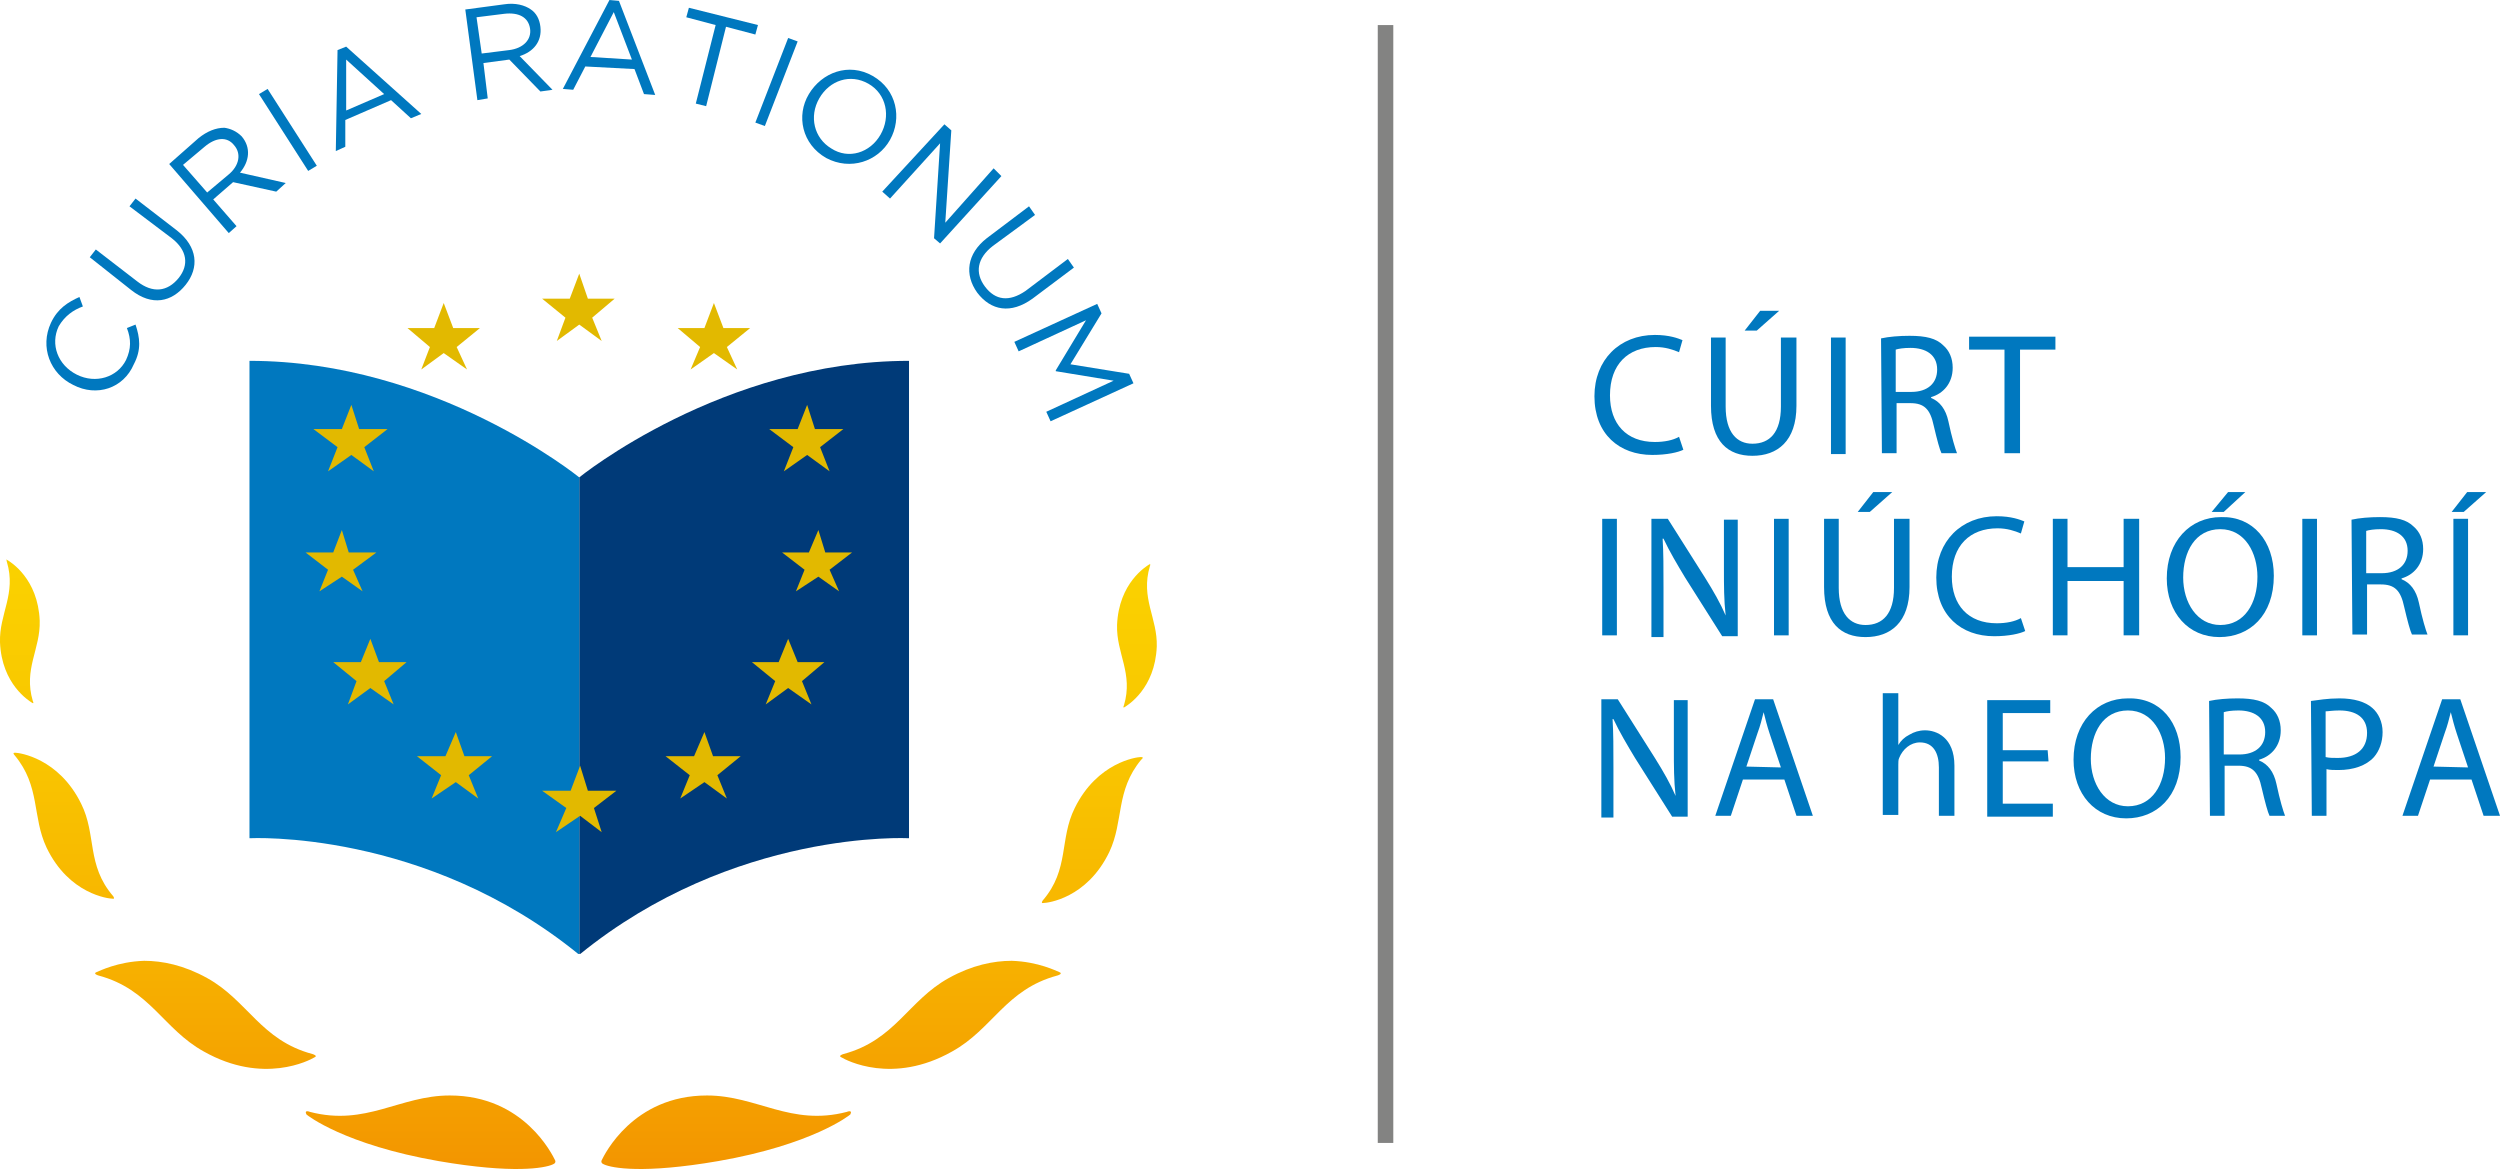 <?xml version="1.0" encoding="utf-8"?>
<!-- Generator: Adobe Illustrator 25.0.0, SVG Export Plug-In . SVG Version: 6.00 Build 0)  -->
<!DOCTYPE svg PUBLIC "-//W3C//DTD SVG 1.1//EN" "http://www.w3.org/Graphics/SVG/1.1/DTD/svg11.dtd">
<svg version="1.1" id="Artwork" xmlns:x="http://ns.adobe.com/Extensibility/1.0/" xmlns:i="http://ns.adobe.com/AdobeIllustrator/10.0/" xmlns:graph="http://ns.adobe.com/Graphs/1.0/"
	 xmlns="http://www.w3.org/2000/svg" xmlns:xlink="http://www.w3.org/1999/xlink" x="0px" y="0px" viewBox="0 0 289.6 135.4"
	 style="enable-background:new 0 0 289.6 135.4;" xml:space="preserve">
<style type="text/css">
	.st0{fill:none;stroke:#838382;stroke-width:1.8;stroke-linejoin:round;}
	.st1{fill:#0078BF;}
	.st2{fill:url(#SVGID_2_);}
	.st3{fill:url(#SVGID_3_);}
	.st4{fill:url(#SVGID_5_);}
	.st5{fill:url(#SVGID_6_);}
	.st6{fill:url(#SVGID_8_);}
	.st7{fill:url(#SVGID_9_);}
	.st8{fill:url(#SVGID_10_);}
	.st9{fill:url(#SVGID_12_);}
	.st10{clip-path:url(#SVGID_15_);}
	.st11{fill:#003A78;}
	.st12{fill:#E2B900;}
</style>
<g>
	<line class="st0" x1="160.5" y1="132.4" x2="160.5" y2="2.9"/>
	<g>
		<g>
			<path class="st1" d="M8.5,44.6L8.5,44.6c-2.7-1.3-3.9-4.4-2.6-7.2c0.8-1.7,2-2.4,3.3-3l0.4,1.1c-1.1,0.4-2.1,1.1-2.8,2.3
				c-1,2.1-0.1,4.5,2.1,5.6l0,0c2.2,1.1,4.7,0.3,5.7-1.7c0.6-1.3,0.6-2.4,0.1-3.7l1-0.4c0.5,1.5,0.7,2.9-0.2,4.6
				C14.3,45,11.2,46,8.5,44.6z"/>
			<path class="st1" d="M15.2,33.6l-4.8-3.8l0.7-0.9l4.8,3.7c1.8,1.4,3.5,1.2,4.8-0.4c1.2-1.5,1-3.2-0.8-4.6L15,23.9l0.7-0.9
				l4.8,3.7c2.4,1.9,2.6,4.3,1,6.3S17.6,35.5,15.2,33.6z"/>
			<path class="st1" d="M19.6,19l3.4-3c1-0.8,2-1.2,3-1.2c0.7,0.1,1.4,0.4,2,1l0,0c1.1,1.3,0.9,2.9-0.2,4.2l5.3,1.2l-1.1,1l-5-1.1
				l-2.3,2l2.7,3.1L26.5,27L19.6,19z M26.5,20.2c1.2-1,1.5-2.4,0.6-3.4l0,0c-0.8-1-2.1-0.9-3.4,0.2l-2.5,2.1l2.8,3.2L26.5,20.2z"/>
			<path class="st1" d="M30,10.9l1-0.6l5.7,8.9l-1,0.6L30,10.9z"/>
			<path class="st1" d="M39.1,5.8l1-0.4l8.7,7.8l-1.2,0.5l-2.3-2.1L40,13.9V17l-1.1,0.5L39.1,5.8z M44.5,10.9l-4.4-4v5.9L44.5,10.9z
				"/>
			<path class="st1" d="M53.9,1.1l4.5-0.6c1.3-0.2,2.4,0.1,3.1,0.6c0.6,0.4,1,1.1,1.1,2l0,0c0.2,1.7-0.8,2.9-2.4,3.4l3.8,3.9
				l-1.4,0.2L59,6.9l-3,0.4l0.5,4.1l-1.2,0.2L53.9,1.1z M59,5.8c1.6-0.2,2.6-1.2,2.4-2.5l0,0c-0.2-1.3-1.3-1.9-3-1.7L55.2,2l0.6,4.2
				L59,5.8z"/>
			<path class="st1" d="M70.6,0l1.1,0.1L75.9,11l-1.3-0.1L73.5,8l-5.7-0.3l-1.4,2.7l-1.2-0.1L70.6,0z M73.2,6.9l-2.1-5.5l-2.7,5.2
				L73.2,6.9z"/>
			<path class="st1" d="M82.9,2.9L79.5,2l0.3-1.1l8,2L87.5,4l-3.4-0.9l-2.3,9.2L80.6,12L82.9,2.9z"/>
			<path class="st1" d="M91.3,4.4l1.1,0.4l-3.8,9.8l-1.1-0.4L91.3,4.4z"/>
			<path class="st1" d="M93.7,10.9L93.7,10.9c1.5-2.5,4.6-3.7,7.4-2.1c2.8,1.6,3.4,4.9,2,7.4l0,0c-1.4,2.5-4.6,3.6-7.4,2.1
				C92.9,16.7,92.2,13.4,93.7,10.9z M102,15.6L102,15.6c1.2-2.1,0.7-4.7-1.4-5.9c-2.1-1.2-4.5-0.4-5.7,1.7l0,0
				c-1.2,2.1-0.6,4.6,1.4,5.8C98.3,18.5,100.8,17.7,102,15.6z"/>
			<path class="st1" d="M109.4,14.4l0.8,0.7l-0.7,10.7l5.6-6.3l0.9,0.9l-7.1,7.8l-0.7-0.6l0.7-11l-5.8,6.4l-0.9-0.8L109.4,14.4z"/>
			<path class="st1" d="M114.3,27.6l4.9-3.7l0.7,1l-4.9,3.6c-1.8,1.4-2.1,3.1-0.9,4.7c1.2,1.6,2.8,1.8,4.7,0.5l4.9-3.7l0.7,1
				l-4.8,3.6c-2.5,1.8-4.8,1.4-6.4-0.7C111.7,31.8,112,29.4,114.3,27.6z"/>
			<path class="st1" d="M127.1,35.2l0.5,1.1l-3.6,5.9l6.8,1.1l0.5,1.1l-9.6,4.4l-0.5-1.1l7.8-3.6l-6.7-1.1v-0.1l3.5-5.8l-7.8,3.6
				l-0.5-1.1L127.1,35.2z"/>
		</g>
		<g>
			<g>
				
					<linearGradient id="SVGID_2_" gradientUnits="userSpaceOnUse" x1="23.804" y1="-4.922" x2="23.804" y2="117.069" gradientTransform="matrix(1 0 0 -1 0 134.69)">
					<stop  offset="0" style="stop-color:#F39000"/>
					<stop  offset="1.187130e-02" style="stop-color:#F39000"/>
					<stop  offset="4.980907e-02" style="stop-color:#F39700"/>
					<stop  offset="0.237" style="stop-color:#F7B200"/>
					<stop  offset="0.425" style="stop-color:#F9C500"/>
					<stop  offset="0.615" style="stop-color:#FAD200"/>
					<stop  offset="0.805" style="stop-color:#FBD900"/>
					<stop  offset="0.998" style="stop-color:#FBDB01"/>
					<stop  offset="1" style="stop-color:#FBDB01"/>
				</linearGradient>
				<path id="SVGID_1_" class="st2" d="M11.2,112.6c-0.5,0.2,0.2,0.4,0.2,0.4c6,1.6,7.5,6.2,12.2,8.8c6.9,3.9,12.3,1,12.8,0.7
					c0.5-0.2-0.2-0.4-0.2-0.4c-6-1.6-7.5-6.2-12.2-8.8c-2.7-1.5-5.2-2-7.3-2C13.6,111.4,11.5,112.5,11.2,112.6"/>
			</g>
		</g>
		<g>
			<g>
				
					<linearGradient id="SVGID_3_" gradientUnits="userSpaceOnUse" x1="7.391" y1="-4.655" x2="7.391" y2="117.347" gradientTransform="matrix(1 0 0 -1 0 134.69)">
					<stop  offset="0" style="stop-color:#F39000"/>
					<stop  offset="1.187130e-02" style="stop-color:#F39000"/>
					<stop  offset="4.980907e-02" style="stop-color:#F39700"/>
					<stop  offset="0.237" style="stop-color:#F7B200"/>
					<stop  offset="0.425" style="stop-color:#F9C500"/>
					<stop  offset="0.615" style="stop-color:#FAD200"/>
					<stop  offset="0.805" style="stop-color:#FBD900"/>
					<stop  offset="0.998" style="stop-color:#FBDB01"/>
					<stop  offset="1" style="stop-color:#FBDB01"/>
				</linearGradient>
				<path id="SVGID_4_" class="st3" d="M1.7,87.5c3,3.6,2,7.1,3.7,10.7c2.6,5.4,7.2,5.9,7.6,5.9c0.4,0.1,0.1-0.3,0.1-0.3
					c-3.1-3.6-1.9-7.1-3.7-10.7c-2.6-5.3-7.2-5.9-7.6-5.9H1.7C1.4,87.2,1.7,87.5,1.7,87.5"/>
			</g>
		</g>
		<g>
			<g>
				
					<linearGradient id="SVGID_5_" gradientUnits="userSpaceOnUse" x1="2.304" y1="-4.653" x2="2.304" y2="117.348" gradientTransform="matrix(1 0 0 -1 0 134.69)">
					<stop  offset="0" style="stop-color:#F39000"/>
					<stop  offset="1.187130e-02" style="stop-color:#F39000"/>
					<stop  offset="4.980907e-02" style="stop-color:#F39700"/>
					<stop  offset="0.237" style="stop-color:#F7B200"/>
					<stop  offset="0.425" style="stop-color:#F9C500"/>
					<stop  offset="0.615" style="stop-color:#FAD200"/>
					<stop  offset="0.805" style="stop-color:#FBD900"/>
					<stop  offset="0.998" style="stop-color:#FBDB01"/>
					<stop  offset="1" style="stop-color:#FBDB01"/>
				</linearGradient>
				<path id="SVGID_7_" class="st4" d="M0.8,65.1c1.1,3.7-0.9,6-0.8,9.3c0.2,4.9,3.4,6.8,3.7,7s0.1-0.2,0.1-0.2
					c-1.1-3.7,0.9-6,0.8-9.3c-0.2-4.9-3.4-6.8-3.7-7c-0.1,0-0.1-0.1-0.1-0.1C0.7,64.8,0.8,65.1,0.8,65.1"/>
			</g>
		</g>
		
			<linearGradient id="SVGID_6_" gradientUnits="userSpaceOnUse" x1="49.885" y1="-4.985" x2="49.885" y2="111.87" gradientTransform="matrix(1 0 0 -1 0 134.69)">
			<stop  offset="0" style="stop-color:#F39000"/>
			<stop  offset="1.187130e-02" style="stop-color:#F39000"/>
			<stop  offset="4.980907e-02" style="stop-color:#F39700"/>
			<stop  offset="0.237" style="stop-color:#F7B200"/>
			<stop  offset="0.425" style="stop-color:#F9C500"/>
			<stop  offset="0.615" style="stop-color:#FAD200"/>
			<stop  offset="0.805" style="stop-color:#FBD900"/>
			<stop  offset="0.998" style="stop-color:#FBDB01"/>
			<stop  offset="1" style="stop-color:#FBDB01"/>
		</linearGradient>
		<path class="st5" d="M64.3,134.4c-0.3-0.6-3.6-7.5-12.2-7.5c-5.8,0-9.7,3.6-16.2,1.9c0,0-0.7-0.3-0.4,0.3
			c0.1,0.1,4.4,3.5,15.3,5.4c8.7,1.5,12.3,0.8,13.2,0.4C64.3,134.8,64.4,134.6,64.3,134.4z"/>
		<g>
			<g>
				
					<linearGradient id="SVGID_8_" gradientUnits="userSpaceOnUse" x1="-1846.176" y1="-4.922" x2="-1846.176" y2="117.069" gradientTransform="matrix(-1 0 0 -1 -1736.073 134.69)">
					<stop  offset="0" style="stop-color:#F39000"/>
					<stop  offset="1.187130e-02" style="stop-color:#F39000"/>
					<stop  offset="4.980907e-02" style="stop-color:#F39700"/>
					<stop  offset="0.237" style="stop-color:#F7B200"/>
					<stop  offset="0.425" style="stop-color:#F9C500"/>
					<stop  offset="0.615" style="stop-color:#FAD200"/>
					<stop  offset="0.805" style="stop-color:#FBD900"/>
					<stop  offset="0.998" style="stop-color:#FBDB01"/>
					<stop  offset="1" style="stop-color:#FBDB01"/>
				</linearGradient>
				<path id="SVGID_11_" class="st6" d="M122.7,112.6c0.5,0.2-0.2,0.4-0.2,0.4c-6,1.6-7.5,6.2-12.2,8.8c-6.9,3.9-12.3,1-12.8,0.7
					c-0.5-0.2,0.2-0.4,0.2-0.4c6-1.6,7.5-6.2,12.2-8.8c2.7-1.5,5.2-2,7.3-2C120.3,111.4,122.4,112.5,122.7,112.6"/>
			</g>
		</g>
		<g>
			<g>
				
					<linearGradient id="SVGID_9_" gradientUnits="userSpaceOnUse" x1="-1862.611" y1="-5.2" x2="-1862.611" y2="116.816" gradientTransform="matrix(-1 0 0 -1 -1736.073 134.69)">
					<stop  offset="0" style="stop-color:#F39000"/>
					<stop  offset="1.187130e-02" style="stop-color:#F39000"/>
					<stop  offset="4.980907e-02" style="stop-color:#F39700"/>
					<stop  offset="0.237" style="stop-color:#F7B200"/>
					<stop  offset="0.425" style="stop-color:#F9C500"/>
					<stop  offset="0.615" style="stop-color:#FAD200"/>
					<stop  offset="0.805" style="stop-color:#FBD900"/>
					<stop  offset="0.998" style="stop-color:#FBDB01"/>
					<stop  offset="1" style="stop-color:#FBDB01"/>
				</linearGradient>
				<path id="SVGID_14_" class="st7" d="M132.2,88c-3,3.6-2,7.1-3.7,10.7c-2.6,5.4-7.2,5.9-7.6,5.9c-0.4,0.1-0.1-0.3-0.1-0.3
					c3.1-3.6,1.9-7.1,3.7-10.7c2.6-5.3,7.2-5.9,7.6-5.9h0.1C132.6,87.7,132.2,88,132.2,88"/>
			</g>
		</g>
		<g>
			<g>
				
					<linearGradient id="SVGID_10_" gradientUnits="userSpaceOnUse" x1="-1867.776" y1="-5.196" x2="-1867.776" y2="116.811" gradientTransform="matrix(-1 0 0 -1 -1736.073 134.69)">
					<stop  offset="0" style="stop-color:#F39000"/>
					<stop  offset="1.187130e-02" style="stop-color:#F39000"/>
					<stop  offset="4.980907e-02" style="stop-color:#F39700"/>
					<stop  offset="0.237" style="stop-color:#F7B200"/>
					<stop  offset="0.425" style="stop-color:#F9C500"/>
					<stop  offset="0.615" style="stop-color:#FAD200"/>
					<stop  offset="0.805" style="stop-color:#FBD900"/>
					<stop  offset="0.998" style="stop-color:#FBDB01"/>
					<stop  offset="1" style="stop-color:#FBDB01"/>
				</linearGradient>
				<path id="SVGID_17_" class="st8" d="M133.2,65.6c-1.1,3.7,0.9,6,0.8,9.3c-0.2,4.9-3.4,6.8-3.7,7s-0.1-0.2-0.1-0.2
					c1.1-3.7-0.9-6-0.8-9.3c0.2-4.9,3.4-6.8,3.7-7c0.1,0,0.1-0.1,0.1-0.1C133.3,65.4,133.2,65.6,133.2,65.6"/>
			</g>
		</g>
		
			<linearGradient id="SVGID_12_" gradientUnits="userSpaceOnUse" x1="-1820.195" y1="-4.986" x2="-1820.195" y2="111.889" gradientTransform="matrix(-1 0 0 -1 -1736.073 134.69)">
			<stop  offset="0" style="stop-color:#F39000"/>
			<stop  offset="1.187130e-02" style="stop-color:#F39000"/>
			<stop  offset="4.980907e-02" style="stop-color:#F39700"/>
			<stop  offset="0.237" style="stop-color:#F7B200"/>
			<stop  offset="0.425" style="stop-color:#F9C500"/>
			<stop  offset="0.615" style="stop-color:#FAD200"/>
			<stop  offset="0.805" style="stop-color:#FBD900"/>
			<stop  offset="0.998" style="stop-color:#FBDB01"/>
			<stop  offset="1" style="stop-color:#FBDB01"/>
		</linearGradient>
		<path class="st9" d="M69.7,134.4c0.3-0.6,3.6-7.5,12.2-7.5c5.8,0,9.7,3.6,16.2,1.9c0,0,0.7-0.3,0.4,0.3c-0.1,0.1-4.4,3.5-15.3,5.4
			c-8.7,1.5-12.3,0.8-13.2,0.4C69.7,134.8,69.6,134.6,69.7,134.4z"/>
		<g>
			<g>
				<g>
					<defs>
						<rect id="SVGID_13_" x="28.9" y="41.8" width="76.4" height="68.7"/>
					</defs>
					<clipPath id="SVGID_15_">
						<use xlink:href="#SVGID_13_"  style="overflow:visible;"/>
					</clipPath>
					<g class="st10">
						<path class="st11" d="M67.1,55.3c0,0,16.6-13.5,38.2-13.5v55.3c0,0-20.3-1.1-38.2,13.5C67.1,110.6,67.1,55.3,67.1,55.3z"/>
						<path class="st1" d="M67.1,55.3c0,0-16.6-13.5-38.2-13.5v55.3c0,0,20.3-1.1,38.2,13.5C67.1,110.6,67.1,55.3,67.1,55.3z"/>
					</g>
				</g>
			</g>
			<g>
				<polygon class="st12" points="64.5,39.5 65.5,36.8 62.8,34.6 66,34.6 67.1,31.7 68.1,34.6 71.2,34.6 68.6,36.8 69.7,39.5 
					67.1,37.6 				"/>
				<polygon class="st12" points="80,42.8 81.1,40.2 78.5,38 81.6,38 82.7,35.1 83.8,38 86.9,38 84.2,40.2 85.4,42.8 82.7,40.9 				
					"/>
				<polygon class="st12" points="48.8,42.8 49.8,40.2 47.2,38 50.3,38 51.4,35.1 52.5,38 55.6,38 52.9,40.2 54.1,42.8 51.4,40.9 
									"/>
				<polygon class="st12" points="90.8,54.6 91.9,51.8 89.1,49.7 92.4,49.7 93.5,46.9 94.4,49.7 97.7,49.7 95,51.8 96.1,54.6 
					93.5,52.7 				"/>
				<polygon class="st12" points="38,54.6 39.1,51.8 36.3,49.7 39.6,49.7 40.7,46.9 41.6,49.7 44.9,49.7 42.2,51.8 43.3,54.6 
					40.7,52.7 				"/>
				<polygon class="st12" points="92.2,68.5 93.2,66 90.6,64 93.7,64 94.8,61.4 95.6,64 98.7,64 96.1,66 97.2,68.5 94.8,66.8 				
					"/>
				<polygon class="st12" points="37,68.5 38,66 35.4,64 38.6,64 39.6,61.4 40.4,64 43.6,64 40.9,66 42,68.5 39.6,66.8 				"/>
				<polygon class="st12" points="88.7,81.6 89.8,78.9 87.1,76.7 90.2,76.7 91.3,74 92.4,76.7 95.5,76.7 92.9,78.9 94,81.6 
					91.3,79.7 				"/>
				<polygon class="st12" points="40.3,81.6 41.3,78.9 38.6,76.7 41.8,76.7 42.9,74 43.9,76.7 47.1,76.7 44.5,78.9 45.6,81.6 
					42.9,79.7 				"/>
				<polygon class="st12" points="78.8,92.5 79.9,89.8 77.1,87.6 80.4,87.6 81.6,84.8 82.6,87.6 85.8,87.6 83.1,89.8 84.2,92.5 
					81.6,90.6 				"/>
				<polygon class="st12" points="50,92.5 51.1,89.8 48.3,87.6 51.6,87.6 52.8,84.8 53.8,87.6 57,87.6 54.3,89.8 55.4,92.5 
					52.8,90.6 				"/>
				<polygon class="st12" points="64.4,96.4 65.6,93.6 62.8,91.6 66.1,91.6 67.2,88.7 68.1,91.6 71.4,91.6 68.8,93.6 69.7,96.4 
					67.2,94.5 				"/>
			</g>
		</g>
	</g>
	<g>
		<path class="st1" d="M195,52.1c-0.6,0.3-1.9,0.6-3.6,0.6c-3.8,0-6.7-2.4-6.7-6.8c0-4.2,2.9-7.1,7-7.1c1.7,0,2.7,0.4,3.2,0.6
			l-0.4,1.4c-0.7-0.3-1.6-0.6-2.7-0.6c-3.2,0-5.3,2-5.3,5.6c0,3.3,1.9,5.4,5.2,5.4c1.1,0,2.1-0.2,2.8-0.6L195,52.1z"/>
		<path class="st1" d="M199.9,39.1v8c0,3,1.3,4.3,3.1,4.3c2,0,3.3-1.3,3.3-4.3v-8h1.8V47c0,4.1-2.2,5.8-5.1,5.8
			c-2.8,0-4.8-1.6-4.8-5.8v-7.9H199.9z M206.1,36l-2.6,2.3h-1.4l1.8-2.3H206.1z"/>
		<path class="st1" d="M213.8,39.1v13.5h-1.7V39.1H213.8z"/>
		<path class="st1" d="M217.9,39.2c0.9-0.2,2.1-0.3,3.3-0.3c1.9,0,3.1,0.3,3.9,1.1c0.7,0.6,1.1,1.5,1.1,2.6c0,1.8-1.1,3-2.5,3.4v0.1
			c1,0.4,1.7,1.3,2,2.7c0.4,1.9,0.8,3.2,1,3.7h-1.8c-0.2-0.4-0.5-1.5-0.9-3.2c-0.4-1.9-1.1-2.6-2.7-2.6h-1.6v5.8H218L217.9,39.2
			L217.9,39.2z M219.6,45.4h1.8c1.9,0,3-1,3-2.6c0-1.7-1.3-2.5-3.1-2.5c-0.8,0-1.4,0.1-1.7,0.2L219.6,45.4L219.6,45.4z"/>
		<path class="st1" d="M232.2,40.5h-4.1V39h10v1.5H234v12h-1.8V40.5z"/>
		<path class="st1" d="M187.3,60.1v13.5h-1.7V60.1H187.3z"/>
		<path class="st1" d="M191.3,73.5V60.1h1.9l4.3,6.8c1,1.6,1.8,3,2.4,4.4l0,0c-0.2-1.8-0.2-3.4-0.2-5.5v-5.6h1.6v13.5h-1.8l-4.3-6.8
			c-0.9-1.5-1.8-3-2.5-4.5h-0.1c0.1,1.7,0.1,3.3,0.1,5.6v5.8h-1.4V73.5z"/>
		<path class="st1" d="M207.2,60.1v13.5h-1.7V60.1H207.2z"/>
		<path class="st1" d="M213,60.1v8c0,3,1.3,4.3,3.1,4.3c2,0,3.3-1.3,3.3-4.3v-8h1.8V68c0,4.1-2.2,5.8-5.1,5.8
			c-2.8,0-4.8-1.6-4.8-5.8v-7.9H213z M219.2,57l-2.6,2.3h-1.4L217,57H219.2z"/>
		<path class="st1" d="M234.6,73.1c-0.6,0.3-1.9,0.6-3.6,0.6c-3.8,0-6.7-2.4-6.7-6.8c0-4.2,2.9-7.1,7-7.1c1.7,0,2.7,0.4,3.2,0.6
			l-0.4,1.4c-0.7-0.3-1.6-0.6-2.7-0.6c-3.2,0-5.3,2-5.3,5.6c0,3.3,1.9,5.4,5.2,5.4c1.1,0,2.1-0.2,2.8-0.6L234.6,73.1z"/>
		<path class="st1" d="M239.5,60.1v5.6h6.5v-5.6h1.8v13.5H246v-6.3h-6.5v6.3h-1.7V60.1H239.5z"/>
		<path class="st1" d="M263.4,66.7c0,4.6-2.8,7.1-6.3,7.1c-3.6,0-6.1-2.8-6.1-6.8c0-4.3,2.7-7.1,6.3-7.1
			C261,59.8,263.4,62.7,263.4,66.7z M252.9,66.9c0,2.9,1.6,5.5,4.3,5.5c2.8,0,4.3-2.5,4.3-5.6c0-2.7-1.4-5.5-4.3-5.5
			C254.3,61.3,252.9,63.9,252.9,66.9z M260.1,57l-2.5,2.3h-1.4l1.9-2.3H260.1z"/>
		<path class="st1" d="M268.4,60.1v13.5h-1.7V60.1H268.4z"/>
		<path class="st1" d="M272.4,60.2c0.9-0.2,2.1-0.3,3.3-0.3c1.9,0,3.1,0.3,3.9,1.1c0.7,0.6,1.1,1.5,1.1,2.6c0,1.8-1.1,3-2.5,3.4v0.1
			c1,0.4,1.7,1.3,2,2.7c0.4,1.9,0.8,3.2,1,3.7h-1.8c-0.2-0.4-0.5-1.5-0.9-3.2c-0.4-1.9-1.1-2.6-2.7-2.6h-1.6v5.8h-1.7L272.4,60.2
			L272.4,60.2z M274.1,66.4h1.8c1.9,0,3-1,3-2.6c0-1.7-1.3-2.5-3.1-2.5c-0.8,0-1.4,0.1-1.7,0.2L274.1,66.4L274.1,66.4z"/>
		<path class="st1" d="M288,57l-2.6,2.3H284l1.8-2.3H288z M285.9,60.1v13.5h-1.7V60.1H285.9z"/>
		<path class="st1" d="M185.5,94.5V81h1.9l4.3,6.8c1,1.6,1.8,3,2.4,4.4l0,0c-0.2-1.8-0.2-3.4-0.2-5.5v-5.6h1.6v13.5h-1.8l-4.3-6.8
			c-0.9-1.5-1.8-3-2.5-4.5h-0.1c0.1,1.7,0.1,3.3,0.1,5.6v5.8h-1.4V94.5z"/>
		<path class="st1" d="M201.9,90.3l-1.4,4.2h-1.8l4.6-13.5h2.1l4.6,13.5h-1.9l-1.4-4.2H201.9z M206.3,88.9L205,85
			c-0.3-0.9-0.5-1.7-0.7-2.5l0,0c-0.2,0.8-0.4,1.6-0.7,2.4l-1.3,3.9L206.3,88.9L206.3,88.9z"/>
		<path class="st1" d="M218.1,80.3h1.8v6l0,0c0.3-0.5,0.7-0.9,1.3-1.2c0.5-0.3,1.1-0.5,1.8-0.5c1.3,0,3.4,0.8,3.4,4.1v5.8h-1.8v-5.6
			c0-1.6-0.6-2.9-2.2-2.9c-1.1,0-2,0.8-2.4,1.8c-0.1,0.2-0.1,0.5-0.1,0.8v5.8h-1.8L218.1,80.3L218.1,80.3z"/>
		<path class="st1" d="M237.3,88.2H232v4.9h5.8v1.5h-7.6V81.1h7.3v1.5H232v4.3h5.2L237.3,88.2L237.3,88.2z"/>
		<path class="st1" d="M252.6,87.7c0,4.6-2.8,7.1-6.3,7.1c-3.6,0-6.1-2.8-6.1-6.8c0-4.3,2.7-7.1,6.3-7.1
			C250.3,80.8,252.6,83.7,252.6,87.7z M242.2,87.9c0,2.9,1.6,5.5,4.3,5.5c2.8,0,4.3-2.5,4.3-5.6c0-2.7-1.4-5.5-4.3-5.5
			S242.2,84.9,242.2,87.9z"/>
		<path class="st1" d="M255.9,81.2c0.9-0.2,2.1-0.3,3.3-0.3c1.9,0,3.1,0.3,3.9,1.1c0.7,0.6,1.1,1.5,1.1,2.6c0,1.8-1.1,3-2.5,3.4v0.1
			c1,0.4,1.7,1.3,2,2.7c0.4,1.9,0.8,3.2,1,3.7h-1.8c-0.2-0.4-0.5-1.5-0.9-3.2c-0.4-1.9-1.1-2.6-2.7-2.6h-1.6v5.8H256L255.9,81.2
			L255.9,81.2z M257.6,87.4h1.8c1.9,0,3-1,3-2.6c0-1.7-1.3-2.5-3.1-2.5c-0.8,0-1.4,0.1-1.7,0.2L257.6,87.4L257.6,87.4z"/>
		<path class="st1" d="M267.7,81.2c0.8-0.1,1.9-0.3,3.3-0.3c1.7,0,3,0.4,3.8,1.1c0.7,0.6,1.2,1.6,1.2,2.8c0,1.2-0.4,2.2-1,2.9
			c-0.9,1-2.4,1.5-4.1,1.5c-0.5,0-1,0-1.4-0.1v5.4h-1.7L267.7,81.2L267.7,81.2z M269.4,87.7c0.4,0.1,0.9,0.1,1.4,0.1
			c2.1,0,3.4-1,3.4-2.9c0-1.8-1.3-2.6-3.2-2.6c-0.8,0-1.3,0.1-1.6,0.1L269.4,87.7L269.4,87.7z"/>
		<path class="st1" d="M281.5,90.3l-1.4,4.2h-1.8l4.6-13.5h2.1l4.6,13.5h-1.9l-1.4-4.2H281.5z M285.9,88.9l-1.3-3.9
			c-0.3-0.9-0.5-1.7-0.7-2.5l0,0c-0.2,0.8-0.4,1.6-0.7,2.4l-1.3,3.9L285.9,88.9L285.9,88.9z"/>
	</g>
</g>
</svg>
